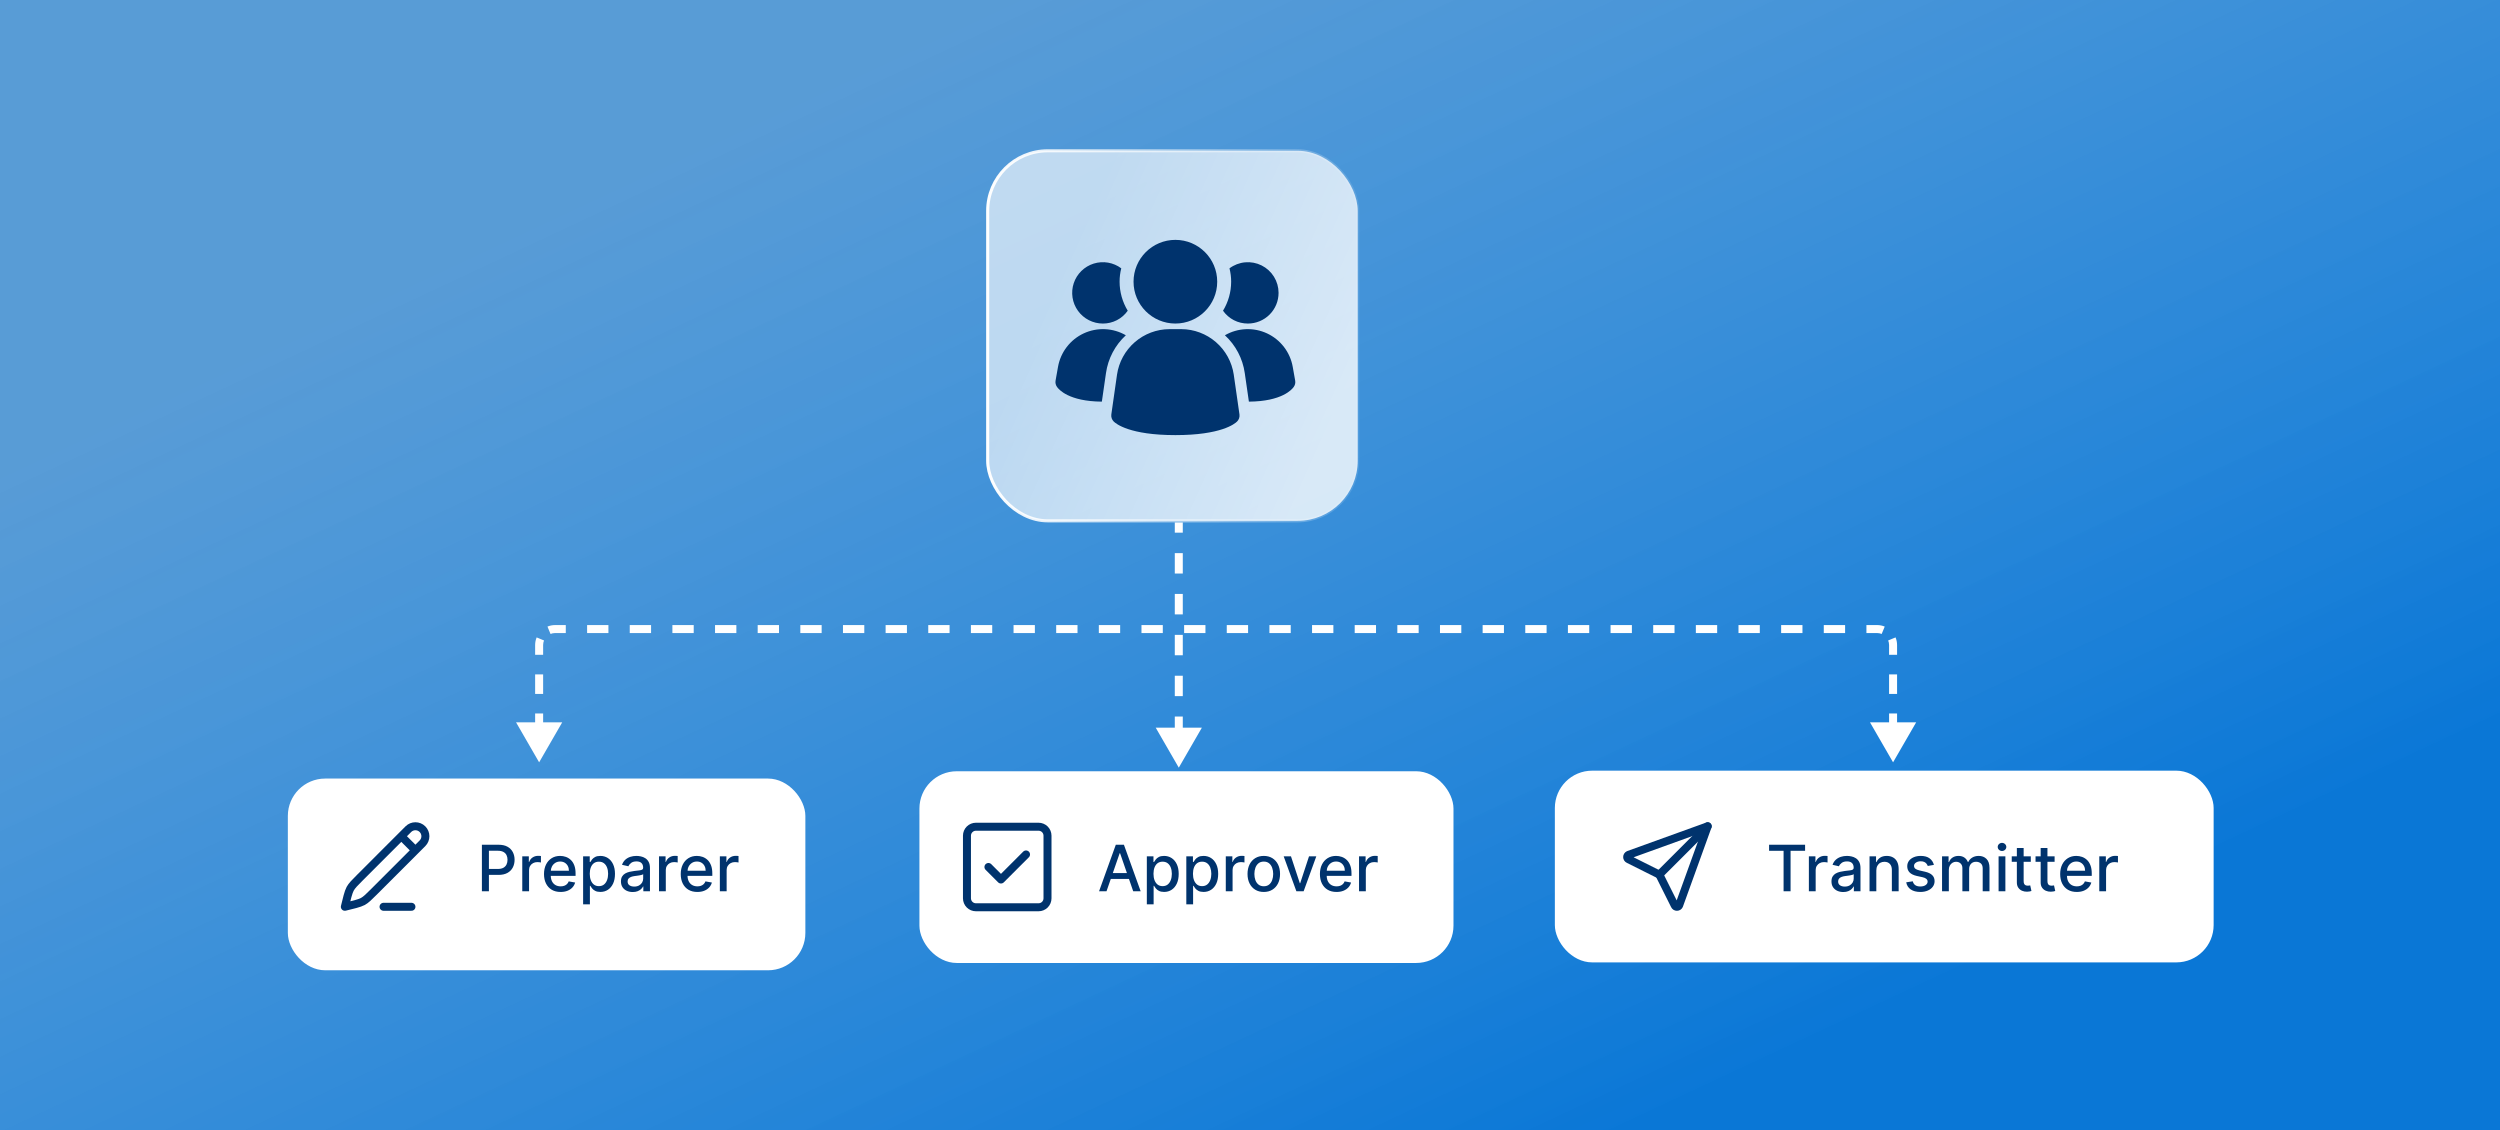 <svg width="469" height="212" viewBox="0 0 469 212" fill="none" xmlns="http://www.w3.org/2000/svg">
<rect x="0" y="0" width="469" height="212" fill="#808080" stroke="none"/>
<rect width="469" height="212" fill="url(#paint0_linear_13731_168781)"/>
<rect x="291.691" y="144.578" width="123.588" height="35.966" rx="7" fill="white"/>
<g clip-path="url(#clip0_13731_168781)">
<path d="M311.289 164.08L320.361 155.008" stroke="#00336D" stroke-width="1.5" stroke-linecap="round" stroke-linejoin="round"/>
<path d="M320.364 155.008L315.003 169.853C314.967 169.932 314.909 169.999 314.836 170.046C314.763 170.093 314.678 170.118 314.591 170.118C314.504 170.118 314.419 170.093 314.346 170.046C314.273 169.999 314.215 169.932 314.178 169.853L311.292 164.08L305.519 161.193C305.44 161.157 305.373 161.099 305.326 161.026C305.279 160.953 305.254 160.868 305.254 160.781C305.254 160.694 305.279 160.609 305.326 160.536C305.373 160.463 305.44 160.405 305.519 160.369L320.364 155.008Z" stroke="#00336D" stroke-width="1.5" stroke-linecap="round" stroke-linejoin="round"/>
</g>
<path d="M331.88 159.605V158.472H338.634V159.605H335.911V167.199H334.599V159.605H331.88ZM339.345 167.199V160.654H340.576V161.694H340.645C340.764 161.341 340.974 161.064 341.275 160.863C341.579 160.658 341.923 160.556 342.306 160.556C342.386 160.556 342.48 160.559 342.588 160.564C342.699 160.57 342.785 160.577 342.848 160.586V161.804C342.797 161.79 342.706 161.775 342.575 161.757C342.444 161.738 342.314 161.728 342.183 161.728C341.882 161.728 341.613 161.792 341.377 161.919C341.145 162.044 340.96 162.219 340.824 162.444C340.687 162.665 340.619 162.918 340.619 163.202V167.199H339.345ZM345.797 167.344C345.382 167.344 345.007 167.267 344.672 167.114C344.336 166.958 344.071 166.732 343.875 166.436C343.681 166.141 343.585 165.779 343.585 165.35C343.585 164.98 343.656 164.676 343.798 164.438C343.94 164.199 344.132 164.01 344.373 163.871C344.615 163.732 344.885 163.627 345.183 163.556C345.481 163.485 345.785 163.431 346.095 163.394C346.487 163.348 346.805 163.311 347.049 163.283C347.294 163.252 347.471 163.202 347.582 163.134C347.693 163.066 347.748 162.955 347.748 162.801V162.772C347.748 162.4 347.643 162.111 347.433 161.907C347.225 161.702 346.916 161.6 346.504 161.6C346.075 161.6 345.737 161.695 345.49 161.885C345.245 162.073 345.076 162.282 344.983 162.512L343.785 162.239C343.927 161.841 344.135 161.52 344.407 161.276C344.683 161.029 345 160.85 345.358 160.739C345.716 160.625 346.092 160.569 346.487 160.569C346.748 160.569 347.025 160.6 347.318 160.662C347.613 160.722 347.889 160.833 348.145 160.995C348.403 161.157 348.615 161.388 348.779 161.689C348.944 161.988 349.027 162.375 349.027 162.853V167.199H347.782V166.304H347.731C347.649 166.469 347.525 166.631 347.36 166.79C347.196 166.949 346.984 167.081 346.725 167.186C346.467 167.292 346.157 167.344 345.797 167.344ZM346.074 166.321C346.426 166.321 346.727 166.252 346.977 166.113C347.23 165.973 347.422 165.792 347.552 165.567C347.686 165.34 347.752 165.097 347.752 164.838V163.995C347.707 164.04 347.619 164.083 347.488 164.123C347.36 164.159 347.214 164.192 347.049 164.221C346.885 164.246 346.724 164.27 346.568 164.293C346.412 164.313 346.281 164.33 346.176 164.344C345.929 164.375 345.703 164.428 345.498 164.502C345.297 164.576 345.135 164.682 345.012 164.821C344.893 164.958 344.833 165.14 344.833 165.367C344.833 165.682 344.95 165.921 345.183 166.083C345.416 166.242 345.713 166.321 346.074 166.321ZM351.998 163.313V167.199H350.724V160.654H351.947V161.719H352.028C352.178 161.373 352.414 161.094 352.735 160.884C353.059 160.674 353.467 160.569 353.958 160.569C354.404 160.569 354.795 160.662 355.13 160.85C355.465 161.034 355.725 161.31 355.91 161.676C356.094 162.043 356.187 162.496 356.187 163.036V167.199H354.913V163.189C354.913 162.715 354.789 162.344 354.542 162.077C354.295 161.807 353.955 161.672 353.523 161.672C353.228 161.672 352.965 161.736 352.735 161.864C352.508 161.992 352.327 162.179 352.194 162.426C352.063 162.671 351.998 162.966 351.998 163.313ZM362.8 162.252L361.646 162.456C361.597 162.309 361.521 162.168 361.415 162.034C361.313 161.901 361.174 161.792 360.998 161.706C360.822 161.621 360.602 161.578 360.337 161.578C359.977 161.578 359.675 161.659 359.434 161.821C359.192 161.98 359.072 162.186 359.072 162.439C359.072 162.658 359.153 162.834 359.315 162.968C359.477 163.101 359.738 163.211 360.099 163.296L361.138 163.534C361.741 163.674 362.19 163.888 362.485 164.178C362.781 164.468 362.928 164.844 362.928 165.307C362.928 165.699 362.815 166.049 362.587 166.355C362.363 166.659 362.049 166.898 361.646 167.071C361.245 167.245 360.781 167.331 360.252 167.331C359.519 167.331 358.921 167.175 358.458 166.863C357.995 166.547 357.711 166.1 357.606 165.52L358.837 165.333C358.914 165.654 359.072 165.897 359.31 166.061C359.549 166.223 359.86 166.304 360.244 166.304C360.661 166.304 360.995 166.218 361.245 166.044C361.495 165.868 361.62 165.654 361.62 165.401C361.62 165.196 361.543 165.025 361.39 164.885C361.239 164.746 361.008 164.641 360.695 164.57L359.587 164.327C358.977 164.188 358.525 163.966 358.232 163.662C357.942 163.358 357.798 162.973 357.798 162.507C357.798 162.121 357.906 161.783 358.121 161.493C358.337 161.203 358.636 160.978 359.016 160.816C359.397 160.651 359.833 160.569 360.325 160.569C361.032 160.569 361.589 160.722 361.995 161.029C362.401 161.333 362.67 161.74 362.8 162.252ZM364.329 167.199V160.654H365.552V161.719H365.633C365.77 161.358 365.993 161.077 366.302 160.875C366.612 160.671 366.983 160.569 367.414 160.569C367.852 160.569 368.218 160.671 368.514 160.875C368.812 161.08 369.032 161.361 369.174 161.719H369.243C369.399 161.37 369.647 161.091 369.988 160.884C370.329 160.674 370.735 160.569 371.207 160.569C371.801 160.569 372.285 160.755 372.66 161.127C373.038 161.499 373.227 162.06 373.227 162.81V167.199H371.953V162.929C371.953 162.486 371.832 162.165 371.591 161.966C371.349 161.767 371.061 161.668 370.725 161.668C370.311 161.668 369.988 161.796 369.758 162.051C369.528 162.304 369.413 162.63 369.413 163.027V167.199H368.143V162.848C368.143 162.493 368.032 162.208 367.811 161.992C367.589 161.776 367.301 161.668 366.946 161.668C366.704 161.668 366.481 161.732 366.277 161.86C366.075 161.985 365.912 162.159 365.787 162.384C365.664 162.608 365.603 162.868 365.603 163.164V167.199H364.329ZM374.935 167.199V160.654H376.209V167.199H374.935ZM375.578 159.644C375.357 159.644 375.166 159.57 375.007 159.422C374.851 159.272 374.773 159.093 374.773 158.885C374.773 158.675 374.851 158.496 375.007 158.348C375.166 158.198 375.357 158.123 375.578 158.123C375.8 158.123 375.989 158.198 376.145 158.348C376.304 158.496 376.384 158.675 376.384 158.885C376.384 159.093 376.304 159.272 376.145 159.422C375.989 159.57 375.8 159.644 375.578 159.644ZM380.978 160.654V161.676H377.403V160.654H380.978ZM378.362 159.086H379.636V165.277C379.636 165.525 379.673 165.711 379.747 165.836C379.821 165.958 379.916 166.042 380.032 166.087C380.152 166.13 380.281 166.151 380.42 166.151C380.522 166.151 380.612 166.144 380.689 166.13C380.765 166.115 380.825 166.104 380.868 166.096L381.098 167.148C381.024 167.176 380.919 167.205 380.782 167.233C380.646 167.265 380.475 167.282 380.271 167.284C379.936 167.29 379.623 167.23 379.333 167.105C379.044 166.98 378.809 166.787 378.63 166.526C378.451 166.265 378.362 165.936 378.362 165.542V159.086ZM385.443 160.654V161.676H381.868V160.654H385.443ZM382.827 159.086H384.101V165.277C384.101 165.525 384.138 165.711 384.212 165.836C384.286 165.958 384.381 166.042 384.497 166.087C384.616 166.13 384.746 166.151 384.885 166.151C384.987 166.151 385.077 166.144 385.153 166.13C385.23 166.115 385.29 166.104 385.332 166.096L385.562 167.148C385.489 167.176 385.384 167.205 385.247 167.233C385.111 167.265 384.94 167.282 384.736 167.284C384.401 167.29 384.088 167.23 383.798 167.105C383.509 166.98 383.274 166.787 383.095 166.526C382.916 166.265 382.827 165.936 382.827 165.542V159.086ZM389.603 167.331C388.958 167.331 388.403 167.194 387.937 166.918C387.474 166.64 387.116 166.249 386.863 165.746C386.613 165.24 386.488 164.648 386.488 163.969C386.488 163.299 386.613 162.708 386.863 162.196C387.116 161.685 387.468 161.286 387.92 160.999C388.375 160.712 388.906 160.569 389.514 160.569C389.883 160.569 390.241 160.63 390.588 160.752C390.934 160.874 391.245 161.066 391.521 161.327C391.797 161.588 392.014 161.928 392.173 162.346C392.332 162.76 392.412 163.265 392.412 163.858V164.31H387.208V163.355H391.163C391.163 163.02 391.095 162.723 390.958 162.465C390.822 162.203 390.63 161.998 390.383 161.847C390.139 161.696 389.852 161.621 389.522 161.621C389.164 161.621 388.852 161.709 388.585 161.885C388.321 162.059 388.116 162.286 387.971 162.567C387.829 162.846 387.758 163.148 387.758 163.475V164.221C387.758 164.658 387.835 165.03 387.988 165.337C388.145 165.644 388.362 165.878 388.64 166.04C388.919 166.199 389.244 166.279 389.616 166.279C389.858 166.279 390.078 166.245 390.277 166.176C390.475 166.105 390.647 166 390.792 165.861C390.937 165.722 391.048 165.55 391.125 165.346L392.331 165.563C392.234 165.918 392.061 166.229 391.811 166.496C391.564 166.76 391.252 166.966 390.877 167.114C390.505 167.259 390.081 167.331 389.603 167.331ZM393.825 167.199V160.654H395.057V161.694H395.125C395.244 161.341 395.455 161.064 395.756 160.863C396.06 160.658 396.403 160.556 396.787 160.556C396.866 160.556 396.96 160.559 397.068 160.564C397.179 160.57 397.266 160.577 397.328 160.586V161.804C397.277 161.79 397.186 161.775 397.055 161.757C396.925 161.738 396.794 161.728 396.663 161.728C396.362 161.728 396.094 161.792 395.858 161.919C395.625 162.044 395.44 162.219 395.304 162.444C395.168 162.665 395.099 162.918 395.099 163.202V167.199H393.825Z" fill="#00336D"/>
<rect x="185.289" y="28.289" width="69.421" height="69.421" rx="11.281" fill="url(#paint1_linear_13731_168781)" fill-opacity="0.8" stroke="url(#paint2_linear_13731_168781)" stroke-width="0.579"/>
<path d="M231.452 70.279C231.104 67.915 229.92 65.755 228.116 64.189C226.311 62.623 224.005 61.756 221.615 61.745H219.389C216.999 61.756 214.693 62.623 212.888 64.189C211.084 65.755 209.9 67.915 209.552 70.279L208.485 77.743C208.451 77.984 208.473 78.23 208.551 78.461C208.628 78.692 208.758 78.901 208.931 79.074C209.349 79.492 211.917 81.627 220.504 81.627C229.091 81.627 231.653 79.501 232.078 79.074C232.25 78.901 232.38 78.692 232.458 78.461C232.535 78.23 232.558 77.984 232.523 77.743L231.452 70.279ZM211.208 62.896C209.185 64.76 207.869 67.267 207.482 69.991L206.708 75.348C200.492 75.306 198.609 73.046 198.295 72.586C198.173 72.418 198.087 72.228 198.04 72.027C197.993 71.826 197.987 71.617 198.023 71.414L198.483 68.819C198.723 67.462 199.286 66.184 200.126 65.092C200.965 63.999 202.055 63.126 203.303 62.544C204.552 61.963 205.923 61.692 207.299 61.753C208.675 61.814 210.015 62.206 211.208 62.896ZM242.977 71.414C243.013 71.617 243.007 71.826 242.96 72.027C242.913 72.228 242.827 72.418 242.705 72.586C242.391 73.046 240.508 75.306 234.292 75.348L233.518 69.991C233.131 67.267 231.815 64.76 229.792 62.896C230.985 62.206 232.325 61.814 233.701 61.753C235.077 61.692 236.448 61.963 237.697 62.544C238.945 63.126 240.035 63.999 240.874 65.092C241.714 66.184 242.277 67.462 242.517 68.819L242.977 71.414ZM211.563 58.291C211.037 59.039 210.337 59.648 209.525 60.067C208.712 60.486 207.811 60.702 206.896 60.698C205.984 60.698 205.086 60.481 204.274 60.066C203.462 59.65 202.761 59.048 202.227 58.308C201.694 57.568 201.344 56.712 201.207 55.811C201.069 54.909 201.148 53.988 201.436 53.123C201.725 52.258 202.215 51.474 202.866 50.835C203.516 50.196 204.31 49.721 205.18 49.449C206.051 49.177 206.973 49.116 207.872 49.271C208.771 49.425 209.62 49.791 210.35 50.339C210.14 51.159 210.034 52.003 210.036 52.85C210.037 54.77 210.566 56.652 211.563 58.291ZM239.859 54.943C239.86 55.699 239.711 56.447 239.422 57.146C239.133 57.844 238.709 58.479 238.174 59.014C237.64 59.548 237.005 59.972 236.307 60.261C235.608 60.55 234.86 60.699 234.104 60.698C233.189 60.702 232.288 60.486 231.475 60.067C230.663 59.648 229.963 59.039 229.437 58.291C230.434 56.652 230.963 54.77 230.964 52.85C230.966 52.003 230.86 51.159 230.65 50.339C231.505 49.697 232.522 49.307 233.587 49.211C234.651 49.115 235.721 49.317 236.677 49.795C237.633 50.273 238.437 51.008 238.999 51.917C239.561 52.826 239.859 53.874 239.859 54.943Z" fill="#00336D"/>
<path d="M220.501 60.697C224.835 60.697 228.349 57.183 228.349 52.848C228.349 48.514 224.835 45 220.501 45C216.166 45 212.652 48.514 212.652 52.848C212.652 57.183 216.166 60.697 220.501 60.697Z" fill="#00336D"/>
<rect x="172.484" y="144.688" width="100.19" height="35.966" rx="7" fill="white"/>
<path d="M207.583 167.199H206.185L209.326 158.472H210.847L213.988 167.199H212.59L210.123 160.057H210.054L207.583 167.199ZM207.817 163.782H212.351V164.89H207.817V163.782ZM215.146 169.654V160.654H216.39V161.715H216.496C216.57 161.578 216.677 161.421 216.816 161.242C216.955 161.063 217.148 160.907 217.396 160.773C217.643 160.637 217.969 160.569 218.376 160.569C218.904 160.569 219.376 160.702 219.79 160.969C220.205 161.236 220.531 161.621 220.766 162.124C221.005 162.627 221.124 163.232 221.124 163.939C221.124 164.647 221.006 165.253 220.771 165.759C220.535 166.262 220.211 166.65 219.799 166.922C219.387 167.192 218.917 167.327 218.388 167.327C217.991 167.327 217.665 167.26 217.413 167.127C217.163 166.993 216.967 166.837 216.825 166.658C216.683 166.479 216.573 166.32 216.496 166.181H216.42V169.654H215.146ZM216.394 163.926C216.394 164.387 216.461 164.79 216.594 165.137C216.728 165.483 216.921 165.755 217.174 165.951C217.427 166.144 217.737 166.24 218.103 166.24C218.484 166.24 218.802 166.14 219.058 165.938C219.313 165.733 219.506 165.456 219.637 165.107C219.771 164.757 219.837 164.364 219.837 163.926C219.837 163.495 219.772 163.107 219.641 162.763C219.513 162.419 219.32 162.148 219.062 161.949C218.806 161.75 218.487 161.651 218.103 161.651C217.734 161.651 217.421 161.746 217.165 161.936C216.913 162.127 216.721 162.392 216.59 162.733C216.46 163.074 216.394 163.472 216.394 163.926ZM222.552 169.654V160.654H223.796V161.715H223.903C223.977 161.578 224.083 161.421 224.222 161.242C224.362 161.063 224.555 160.907 224.802 160.773C225.049 160.637 225.376 160.569 225.782 160.569C226.31 160.569 226.782 160.702 227.197 160.969C227.612 161.236 227.937 161.621 228.173 162.124C228.411 162.627 228.531 163.232 228.531 163.939C228.531 164.647 228.413 165.253 228.177 165.759C227.941 166.262 227.617 166.65 227.205 166.922C226.793 167.192 226.323 167.327 225.795 167.327C225.397 167.327 225.072 167.26 224.819 167.127C224.569 166.993 224.373 166.837 224.231 166.658C224.089 166.479 223.979 166.32 223.903 166.181H223.826V169.654H222.552ZM223.8 163.926C223.8 164.387 223.867 164.79 224.001 165.137C224.134 165.483 224.327 165.755 224.58 165.951C224.833 166.144 225.143 166.24 225.509 166.24C225.89 166.24 226.208 166.14 226.464 165.938C226.719 165.733 226.913 165.456 227.043 165.107C227.177 164.757 227.244 164.364 227.244 163.926C227.244 163.495 227.178 163.107 227.048 162.763C226.92 162.419 226.727 162.148 226.468 161.949C226.212 161.75 225.893 161.651 225.509 161.651C225.14 161.651 224.827 161.746 224.572 161.936C224.319 162.127 224.127 162.392 223.996 162.733C223.866 163.074 223.8 163.472 223.8 163.926ZM229.958 167.199V160.654H231.19V161.694H231.258C231.377 161.341 231.587 161.064 231.888 160.863C232.192 160.658 232.536 160.556 232.92 160.556C232.999 160.556 233.093 160.559 233.201 160.564C233.312 160.57 233.398 160.577 233.461 160.586V161.804C233.41 161.79 233.319 161.775 233.188 161.757C233.058 161.738 232.927 161.728 232.796 161.728C232.495 161.728 232.227 161.792 231.991 161.919C231.758 162.044 231.573 162.219 231.437 162.444C231.3 162.665 231.232 162.918 231.232 163.202V167.199H229.958ZM237.086 167.331C236.473 167.331 235.937 167.191 235.48 166.909C235.022 166.628 234.667 166.235 234.414 165.729C234.162 165.223 234.035 164.632 234.035 163.956C234.035 163.277 234.162 162.684 234.414 162.175C234.667 161.667 235.022 161.272 235.48 160.99C235.937 160.709 236.473 160.569 237.086 160.569C237.7 160.569 238.235 160.709 238.693 160.99C239.15 161.272 239.505 161.667 239.758 162.175C240.011 162.684 240.137 163.277 240.137 163.956C240.137 164.632 240.011 165.223 239.758 165.729C239.505 166.235 239.15 166.628 238.693 166.909C238.235 167.191 237.7 167.331 237.086 167.331ZM237.091 166.262C237.488 166.262 237.818 166.157 238.079 165.946C238.341 165.736 238.534 165.456 238.659 165.107C238.787 164.757 238.85 164.373 238.85 163.952C238.85 163.534 238.787 163.151 238.659 162.801C238.534 162.449 238.341 162.167 238.079 161.953C237.818 161.74 237.488 161.634 237.091 161.634C236.69 161.634 236.358 161.74 236.093 161.953C235.832 162.167 235.637 162.449 235.51 162.801C235.385 163.151 235.322 163.534 235.322 163.952C235.322 164.373 235.385 164.757 235.51 165.107C235.637 165.456 235.832 165.736 236.093 165.946C236.358 166.157 236.69 166.262 237.091 166.262ZM246.936 160.654L244.563 167.199H243.199L240.821 160.654H242.189L243.847 165.691H243.915L245.569 160.654H246.936ZM250.732 167.331C250.087 167.331 249.532 167.194 249.066 166.918C248.603 166.64 248.245 166.249 247.992 165.746C247.742 165.24 247.617 164.648 247.617 163.969C247.617 163.299 247.742 162.708 247.992 162.196C248.245 161.685 248.597 161.286 249.049 160.999C249.504 160.712 250.035 160.569 250.643 160.569C251.012 160.569 251.37 160.63 251.717 160.752C252.063 160.874 252.374 161.066 252.65 161.327C252.925 161.588 253.143 161.928 253.302 162.346C253.461 162.76 253.54 163.265 253.54 163.858V164.31H248.337V163.355H252.292C252.292 163.02 252.224 162.723 252.087 162.465C251.951 162.203 251.759 161.998 251.512 161.847C251.268 161.696 250.981 161.621 250.651 161.621C250.293 161.621 249.981 161.709 249.714 161.885C249.45 162.059 249.245 162.286 249.1 162.567C248.958 162.846 248.887 163.148 248.887 163.475V164.221C248.887 164.658 248.964 165.03 249.117 165.337C249.273 165.644 249.491 165.878 249.769 166.04C250.048 166.199 250.373 166.279 250.745 166.279C250.987 166.279 251.207 166.245 251.406 166.176C251.604 166.105 251.776 166 251.921 165.861C252.066 165.722 252.177 165.55 252.254 165.346L253.46 165.563C253.363 165.918 253.19 166.229 252.94 166.496C252.692 166.76 252.381 166.966 252.006 167.114C251.634 167.259 251.21 167.331 250.732 167.331ZM254.954 167.199V160.654H256.186V161.694H256.254C256.373 161.341 256.583 161.064 256.885 160.863C257.189 160.658 257.532 160.556 257.916 160.556C257.995 160.556 258.089 160.559 258.197 160.564C258.308 160.57 258.395 160.577 258.457 160.586V161.804C258.406 161.79 258.315 161.775 258.184 161.757C258.054 161.738 257.923 161.728 257.792 161.728C257.491 161.728 257.223 161.792 256.987 161.919C256.754 162.044 256.569 162.219 256.433 162.444C256.297 162.665 256.228 162.918 256.228 163.202V167.199H254.954Z" fill="#00336D"/>
<g clip-path="url(#clip1_13731_168781)">
<path d="M181.402 156.773C181.402 156.327 181.579 155.9 181.894 155.585C182.209 155.271 182.636 155.094 183.081 155.094H194.833C195.279 155.094 195.706 155.271 196.021 155.585C196.335 155.9 196.512 156.327 196.512 156.773V168.525C196.512 168.97 196.335 169.397 196.021 169.712C195.706 170.027 195.279 170.204 194.833 170.204H183.081C182.636 170.204 182.209 170.027 181.894 169.712C181.579 169.397 181.402 168.97 181.402 168.525V156.773Z" stroke="#00336D" stroke-width="1.5" stroke-linecap="round" stroke-linejoin="round"/>
<path d="M185.43 162.648L187.78 164.998L192.482 160.297" stroke="#00336D" stroke-width="1.5" stroke-linecap="round" stroke-linejoin="round"/>
</g>
<rect x="54" y="146.059" width="97.086" height="35.966" rx="7" fill="white"/>
<path d="M90.404 167.199V158.472H93.515C94.194 158.472 94.756 158.596 95.202 158.843C95.648 159.09 95.982 159.428 96.204 159.857C96.425 160.283 96.536 160.763 96.536 161.297C96.536 161.834 96.424 162.317 96.2 162.746C95.978 163.172 95.643 163.51 95.194 163.76C94.748 164.007 94.187 164.131 93.511 164.131H91.371V163.015H93.391C93.82 163.015 94.168 162.941 94.435 162.793C94.702 162.642 94.898 162.438 95.023 162.179C95.148 161.921 95.211 161.627 95.211 161.297C95.211 160.968 95.148 160.675 95.023 160.419C94.898 160.164 94.701 159.963 94.431 159.819C94.164 159.674 93.812 159.601 93.374 159.601H91.721V167.199H90.404ZM97.978 167.199V160.654H99.209V161.694H99.277C99.397 161.341 99.607 161.064 99.908 160.863C100.212 160.658 100.556 160.556 100.939 160.556C101.019 160.556 101.113 160.559 101.221 160.564C101.331 160.57 101.418 160.577 101.48 160.586V161.804C101.429 161.79 101.338 161.775 101.208 161.757C101.077 161.738 100.946 161.728 100.816 161.728C100.515 161.728 100.246 161.792 100.01 161.919C99.777 162.044 99.593 162.219 99.456 162.444C99.32 162.665 99.252 162.918 99.252 163.202V167.199H97.978ZM105.17 167.331C104.525 167.331 103.969 167.194 103.504 166.918C103.04 166.64 102.683 166.249 102.43 165.746C102.18 165.24 102.055 164.648 102.055 163.969C102.055 163.299 102.18 162.708 102.43 162.196C102.683 161.685 103.035 161.286 103.487 160.999C103.941 160.712 104.472 160.569 105.08 160.569C105.45 160.569 105.808 160.63 106.154 160.752C106.501 160.874 106.812 161.066 107.087 161.327C107.363 161.588 107.58 161.928 107.739 162.346C107.898 162.76 107.978 163.265 107.978 163.858V164.31H102.775V163.355H106.729C106.729 163.02 106.661 162.723 106.525 162.465C106.388 162.203 106.197 161.998 105.95 161.847C105.705 161.696 105.418 161.621 105.089 161.621C104.731 161.621 104.418 161.709 104.151 161.885C103.887 162.059 103.683 162.286 103.538 162.567C103.396 162.846 103.325 163.148 103.325 163.475V164.221C103.325 164.658 103.401 165.03 103.555 165.337C103.711 165.644 103.928 165.878 104.207 166.04C104.485 166.199 104.81 166.279 105.183 166.279C105.424 166.279 105.644 166.245 105.843 166.176C106.042 166.105 106.214 166 106.359 165.861C106.504 165.722 106.614 165.55 106.691 165.346L107.897 165.563C107.8 165.918 107.627 166.229 107.377 166.496C107.13 166.76 106.819 166.966 106.444 167.114C106.072 167.259 105.647 167.331 105.17 167.331ZM109.392 169.654V160.654H110.636V161.715H110.743C110.816 161.578 110.923 161.421 111.062 161.242C111.201 161.063 111.395 160.907 111.642 160.773C111.889 160.637 112.216 160.569 112.622 160.569C113.15 160.569 113.622 160.702 114.037 160.969C114.451 161.236 114.777 161.621 115.012 162.124C115.251 162.627 115.37 163.232 115.37 163.939C115.37 164.647 115.252 165.253 115.017 165.759C114.781 166.262 114.457 166.65 114.045 166.922C113.633 167.192 113.163 167.327 112.635 167.327C112.237 167.327 111.912 167.26 111.659 167.127C111.409 166.993 111.213 166.837 111.071 166.658C110.929 166.479 110.819 166.32 110.743 166.181H110.666V169.654H109.392ZM110.64 163.926C110.64 164.387 110.707 164.79 110.841 165.137C110.974 165.483 111.167 165.755 111.42 165.951C111.673 166.144 111.983 166.24 112.349 166.24C112.73 166.24 113.048 166.14 113.304 165.938C113.559 165.733 113.752 165.456 113.883 165.107C114.017 164.757 114.083 164.364 114.083 163.926C114.083 163.495 114.018 163.107 113.887 162.763C113.76 162.419 113.566 162.148 113.308 161.949C113.052 161.75 112.733 161.651 112.349 161.651C111.98 161.651 111.667 161.746 111.412 161.936C111.159 162.127 110.967 162.392 110.836 162.733C110.706 163.074 110.64 163.472 110.64 163.926ZM118.703 167.344C118.288 167.344 117.913 167.267 117.578 167.114C117.243 166.958 116.977 166.732 116.781 166.436C116.588 166.141 116.491 165.779 116.491 165.35C116.491 164.98 116.562 164.676 116.704 164.438C116.846 164.199 117.038 164.01 117.279 163.871C117.521 163.732 117.791 163.627 118.089 163.556C118.387 163.485 118.691 163.431 119.001 163.394C119.393 163.348 119.711 163.311 119.956 163.283C120.2 163.252 120.377 163.202 120.488 163.134C120.599 163.066 120.654 162.955 120.654 162.801V162.772C120.654 162.4 120.549 162.111 120.339 161.907C120.132 161.702 119.822 161.6 119.41 161.6C118.981 161.6 118.643 161.695 118.396 161.885C118.152 162.073 117.983 162.282 117.889 162.512L116.691 162.239C116.833 161.841 117.041 161.52 117.314 161.276C117.589 161.029 117.906 160.85 118.264 160.739C118.622 160.625 118.998 160.569 119.393 160.569C119.654 160.569 119.931 160.6 120.224 160.662C120.52 160.722 120.795 160.833 121.051 160.995C121.309 161.157 121.521 161.388 121.686 161.689C121.85 161.988 121.933 162.375 121.933 162.853V167.199H120.689V166.304H120.637C120.555 166.469 120.431 166.631 120.267 166.79C120.102 166.949 119.89 167.081 119.632 167.186C119.373 167.292 119.064 167.344 118.703 167.344ZM118.98 166.321C119.332 166.321 119.633 166.252 119.883 166.113C120.136 165.973 120.328 165.792 120.458 165.567C120.592 165.34 120.659 165.097 120.659 164.838V163.995C120.613 164.04 120.525 164.083 120.395 164.123C120.267 164.159 120.12 164.192 119.956 164.221C119.791 164.246 119.63 164.27 119.474 164.293C119.318 164.313 119.187 164.33 119.082 164.344C118.835 164.375 118.609 164.428 118.404 164.502C118.203 164.576 118.041 164.682 117.919 164.821C117.799 164.958 117.74 165.14 117.74 165.367C117.74 165.682 117.856 165.921 118.089 166.083C118.322 166.242 118.619 166.321 118.98 166.321ZM123.63 167.199V160.654H124.862V161.694H124.93C125.049 161.341 125.259 161.064 125.56 160.863C125.864 160.658 126.208 160.556 126.592 160.556C126.671 160.556 126.765 160.559 126.873 160.564C126.984 160.57 127.07 160.577 127.133 160.586V161.804C127.082 161.79 126.991 161.775 126.86 161.757C126.729 161.738 126.599 161.728 126.468 161.728C126.167 161.728 125.898 161.792 125.663 161.919C125.43 162.044 125.245 162.219 125.109 162.444C124.972 162.665 124.904 162.918 124.904 163.202V167.199H123.63ZM130.822 167.331C130.177 167.331 129.622 167.194 129.156 166.918C128.693 166.64 128.335 166.249 128.082 165.746C127.832 165.24 127.707 164.648 127.707 163.969C127.707 163.299 127.832 162.708 128.082 162.196C128.335 161.685 128.687 161.286 129.139 160.999C129.593 160.712 130.125 160.569 130.733 160.569C131.102 160.569 131.46 160.63 131.806 160.752C132.153 160.874 132.464 161.066 132.74 161.327C133.015 161.588 133.233 161.928 133.392 162.346C133.551 162.76 133.63 163.265 133.63 163.858V164.31H128.427V163.355H132.382C132.382 163.02 132.314 162.723 132.177 162.465C132.041 162.203 131.849 161.998 131.602 161.847C131.358 161.696 131.071 161.621 130.741 161.621C130.383 161.621 130.071 161.709 129.804 161.885C129.539 162.059 129.335 162.286 129.19 162.567C129.048 162.846 128.977 163.148 128.977 163.475V164.221C128.977 164.658 129.054 165.03 129.207 165.337C129.363 165.644 129.581 165.878 129.859 166.04C130.137 166.199 130.463 166.279 130.835 166.279C131.076 166.279 131.297 166.245 131.495 166.176C131.694 166.105 131.866 166 132.011 165.861C132.156 165.722 132.267 165.55 132.343 165.346L133.549 165.563C133.453 165.918 133.279 166.229 133.029 166.496C132.782 166.76 132.471 166.966 132.096 167.114C131.724 167.259 131.299 167.331 130.822 167.331ZM135.044 167.199V160.654H136.276V161.694H136.344C136.463 161.341 136.673 161.064 136.974 160.863C137.278 160.658 137.622 160.556 138.006 160.556C138.085 160.556 138.179 160.559 138.287 160.564C138.398 160.57 138.484 160.577 138.547 160.586V161.804C138.496 161.79 138.405 161.775 138.274 161.757C138.143 161.738 138.013 161.728 137.882 161.728C137.581 161.728 137.313 161.792 137.077 161.919C136.844 162.044 136.659 162.219 136.523 162.444C136.386 162.665 136.318 162.918 136.318 163.202V167.199H135.044Z" fill="#00336D"/>
<path d="M75.285 156.876L76.609 155.552C77.34 154.821 78.525 154.821 79.256 155.552C79.987 156.283 79.987 157.469 79.256 158.2L77.933 159.523M75.285 156.876L67.51 164.652C66.522 165.639 66.029 166.132 65.693 166.734C65.357 167.335 65.019 168.755 64.695 170.113C66.053 169.79 67.474 169.452 68.075 169.116C68.676 168.78 69.17 168.286 70.157 167.299L77.933 159.523M75.285 156.876L77.933 159.523" stroke="#00336D" stroke-width="1.5" stroke-linecap="round" stroke-linejoin="round"/>
<path d="M71.953 170.113H77.186" stroke="#00336D" stroke-width="1.5" stroke-linecap="round"/>
<path d="M221.141 144.012L225.471 136.512L216.81 136.512L221.141 144.012ZM221.141 98.012L220.391 98.012L220.391 99.928L221.141 99.928L221.891 99.928L221.891 98.012L221.141 98.012ZM221.141 103.762L220.391 103.762L220.391 107.595L221.141 107.595L221.891 107.595L221.891 103.762L221.141 103.762ZM221.141 111.428L220.391 111.428L220.391 115.262L221.141 115.262L221.891 115.262L221.891 111.428L221.141 111.428ZM221.141 119.095L220.391 119.095L220.391 122.928L221.141 122.928L221.891 122.928L221.891 119.095L221.141 119.095ZM221.141 126.762L220.391 126.762L220.391 130.595L221.141 130.595L221.891 130.595L221.891 126.762L221.141 126.762ZM221.141 134.428L220.391 134.428L220.391 138.262L221.141 138.262L221.891 138.262L221.891 134.428L221.141 134.428Z" fill="white"/>
<path d="M101.141 143.012L105.471 135.512H96.811L101.141 143.012ZM355.141 143.012L359.471 135.512H350.811L355.141 143.012ZM101.141 137.512H101.891V133.845H101.141H100.391V137.512H101.141ZM101.141 130.178H101.891V126.512H101.141H100.391V130.178H101.141ZM101.141 122.845H101.891V121.012H101.141H100.391V122.845H101.141ZM101.141 121.012H101.891C101.891 120.705 101.951 120.415 102.061 120.151L101.368 119.863L100.675 119.576C100.492 120.019 100.391 120.505 100.391 121.012H101.141ZM102.992 118.239L103.28 118.932C103.544 118.823 103.834 118.762 104.141 118.762V118.012V117.262C103.634 117.262 103.148 117.363 102.705 117.547L102.992 118.239ZM104.141 118.012V118.762H106.141V118.012V117.262H104.141V118.012ZM110.141 118.012V118.762H114.141V118.012V117.262H110.141V118.012ZM118.141 118.012V118.762H122.141V118.012V117.262H118.141V118.012ZM126.141 118.012V118.762H130.141V118.012V117.262H126.141V118.012ZM134.141 118.012V118.762H138.141V118.012V117.262H134.141V118.012ZM142.141 118.012V118.762H146.141V118.012V117.262H142.141V118.012ZM150.141 118.012V118.762H154.141V118.012V117.262H150.141V118.012ZM158.141 118.012V118.762H162.141V118.012V117.262H158.141V118.012ZM166.141 118.012V118.762H170.141V118.012V117.262H166.141V118.012ZM174.141 118.012V118.762H178.141V118.012V117.262H174.141V118.012ZM182.141 118.012V118.762H186.141V118.012V117.262H182.141V118.012ZM190.141 118.012V118.762H194.141V118.012V117.262H190.141V118.012ZM198.141 118.012V118.762H202.141V118.012V117.262H198.141V118.012ZM206.141 118.012V118.762H210.141V118.012V117.262H206.141V118.012ZM214.141 118.012V118.762H218.141V118.012V117.262H214.141V118.012ZM222.141 118.012V118.762H226.141V118.012V117.262H222.141V118.012ZM230.141 118.012V118.762H234.141V118.012V117.262H230.141V118.012ZM238.141 118.012V118.762H242.141V118.012V117.262H238.141V118.012ZM246.141 118.012V118.762H250.141V118.012V117.262H246.141V118.012ZM254.141 118.012V118.762H258.141V118.012V117.262H254.141V118.012ZM262.141 118.012V118.762H266.141V118.012V117.262H262.141V118.012ZM270.141 118.012V118.762H274.141V118.012V117.262H270.141V118.012ZM278.141 118.012V118.762H282.141V118.012V117.262H278.141V118.012ZM286.141 118.012V118.762H290.141V118.012V117.262H286.141V118.012ZM294.141 118.012V118.762H298.141V118.012V117.262H294.141V118.012ZM302.141 118.012V118.762H306.141V118.012V117.262H302.141V118.012ZM310.141 118.012V118.762H314.141V118.012V117.262H310.141V118.012ZM318.141 118.012V118.762H322.141V118.012V117.262H318.141V118.012ZM326.141 118.012V118.762H330.141V118.012V117.262H326.141V118.012ZM334.141 118.012V118.762H338.141V118.012V117.262H334.141V118.012ZM342.141 118.012V118.762H346.141V118.012V117.262H342.141V118.012ZM350.141 118.012V118.762H352.141V118.012V117.262H350.141V118.012ZM352.141 118.012V118.762C352.447 118.762 352.737 118.823 353.002 118.932L353.289 118.239L353.576 117.547C353.133 117.363 352.648 117.262 352.141 117.262V118.012ZM354.913 119.863L354.22 120.151C354.33 120.415 354.391 120.705 354.391 121.012H355.141H355.891C355.891 120.505 355.79 120.019 355.606 119.576L354.913 119.863ZM355.141 121.012H354.391V122.845H355.141H355.891V121.012H355.141ZM355.141 126.512H354.391V130.178H355.141H355.891V126.512H355.141ZM355.141 133.845H354.391V137.512H355.141H355.891V133.845H355.141Z" fill="white"/>
<defs>
<linearGradient id="paint0_linear_13731_168781" x1="182.465" y1="8.41015e-06" x2="286.033" y2="221.099" gradientUnits="userSpaceOnUse">
<stop stop-color="#48A8FB" stop-opacity="0.7"/>
<stop offset="1" stop-color="#0A77D6"/>
</linearGradient>
<linearGradient id="paint1_linear_13731_168781" x1="223.818" y1="137.773" x2="171.119" y2="114.138" gradientUnits="userSpaceOnUse">
<stop stop-color="white"/>
<stop offset="1" stop-color="white" stop-opacity="0.8"/>
</linearGradient>
<linearGradient id="paint2_linear_13731_168781" x1="185" y1="63" x2="255" y2="63" gradientUnits="userSpaceOnUse">
<stop stop-color="white"/>
<stop offset="1" stop-color="white" stop-opacity="0.1"/>
</linearGradient>
<clipPath id="clip0_13731_168781">
<rect width="24" height="24" fill="white" transform="translate(300.809 150.562)"/>
</clipPath>
<clipPath id="clip1_13731_168781">
<rect width="24" height="24" fill="white" transform="translate(178.402 152.094)"/>
</clipPath>
</defs>
</svg>
